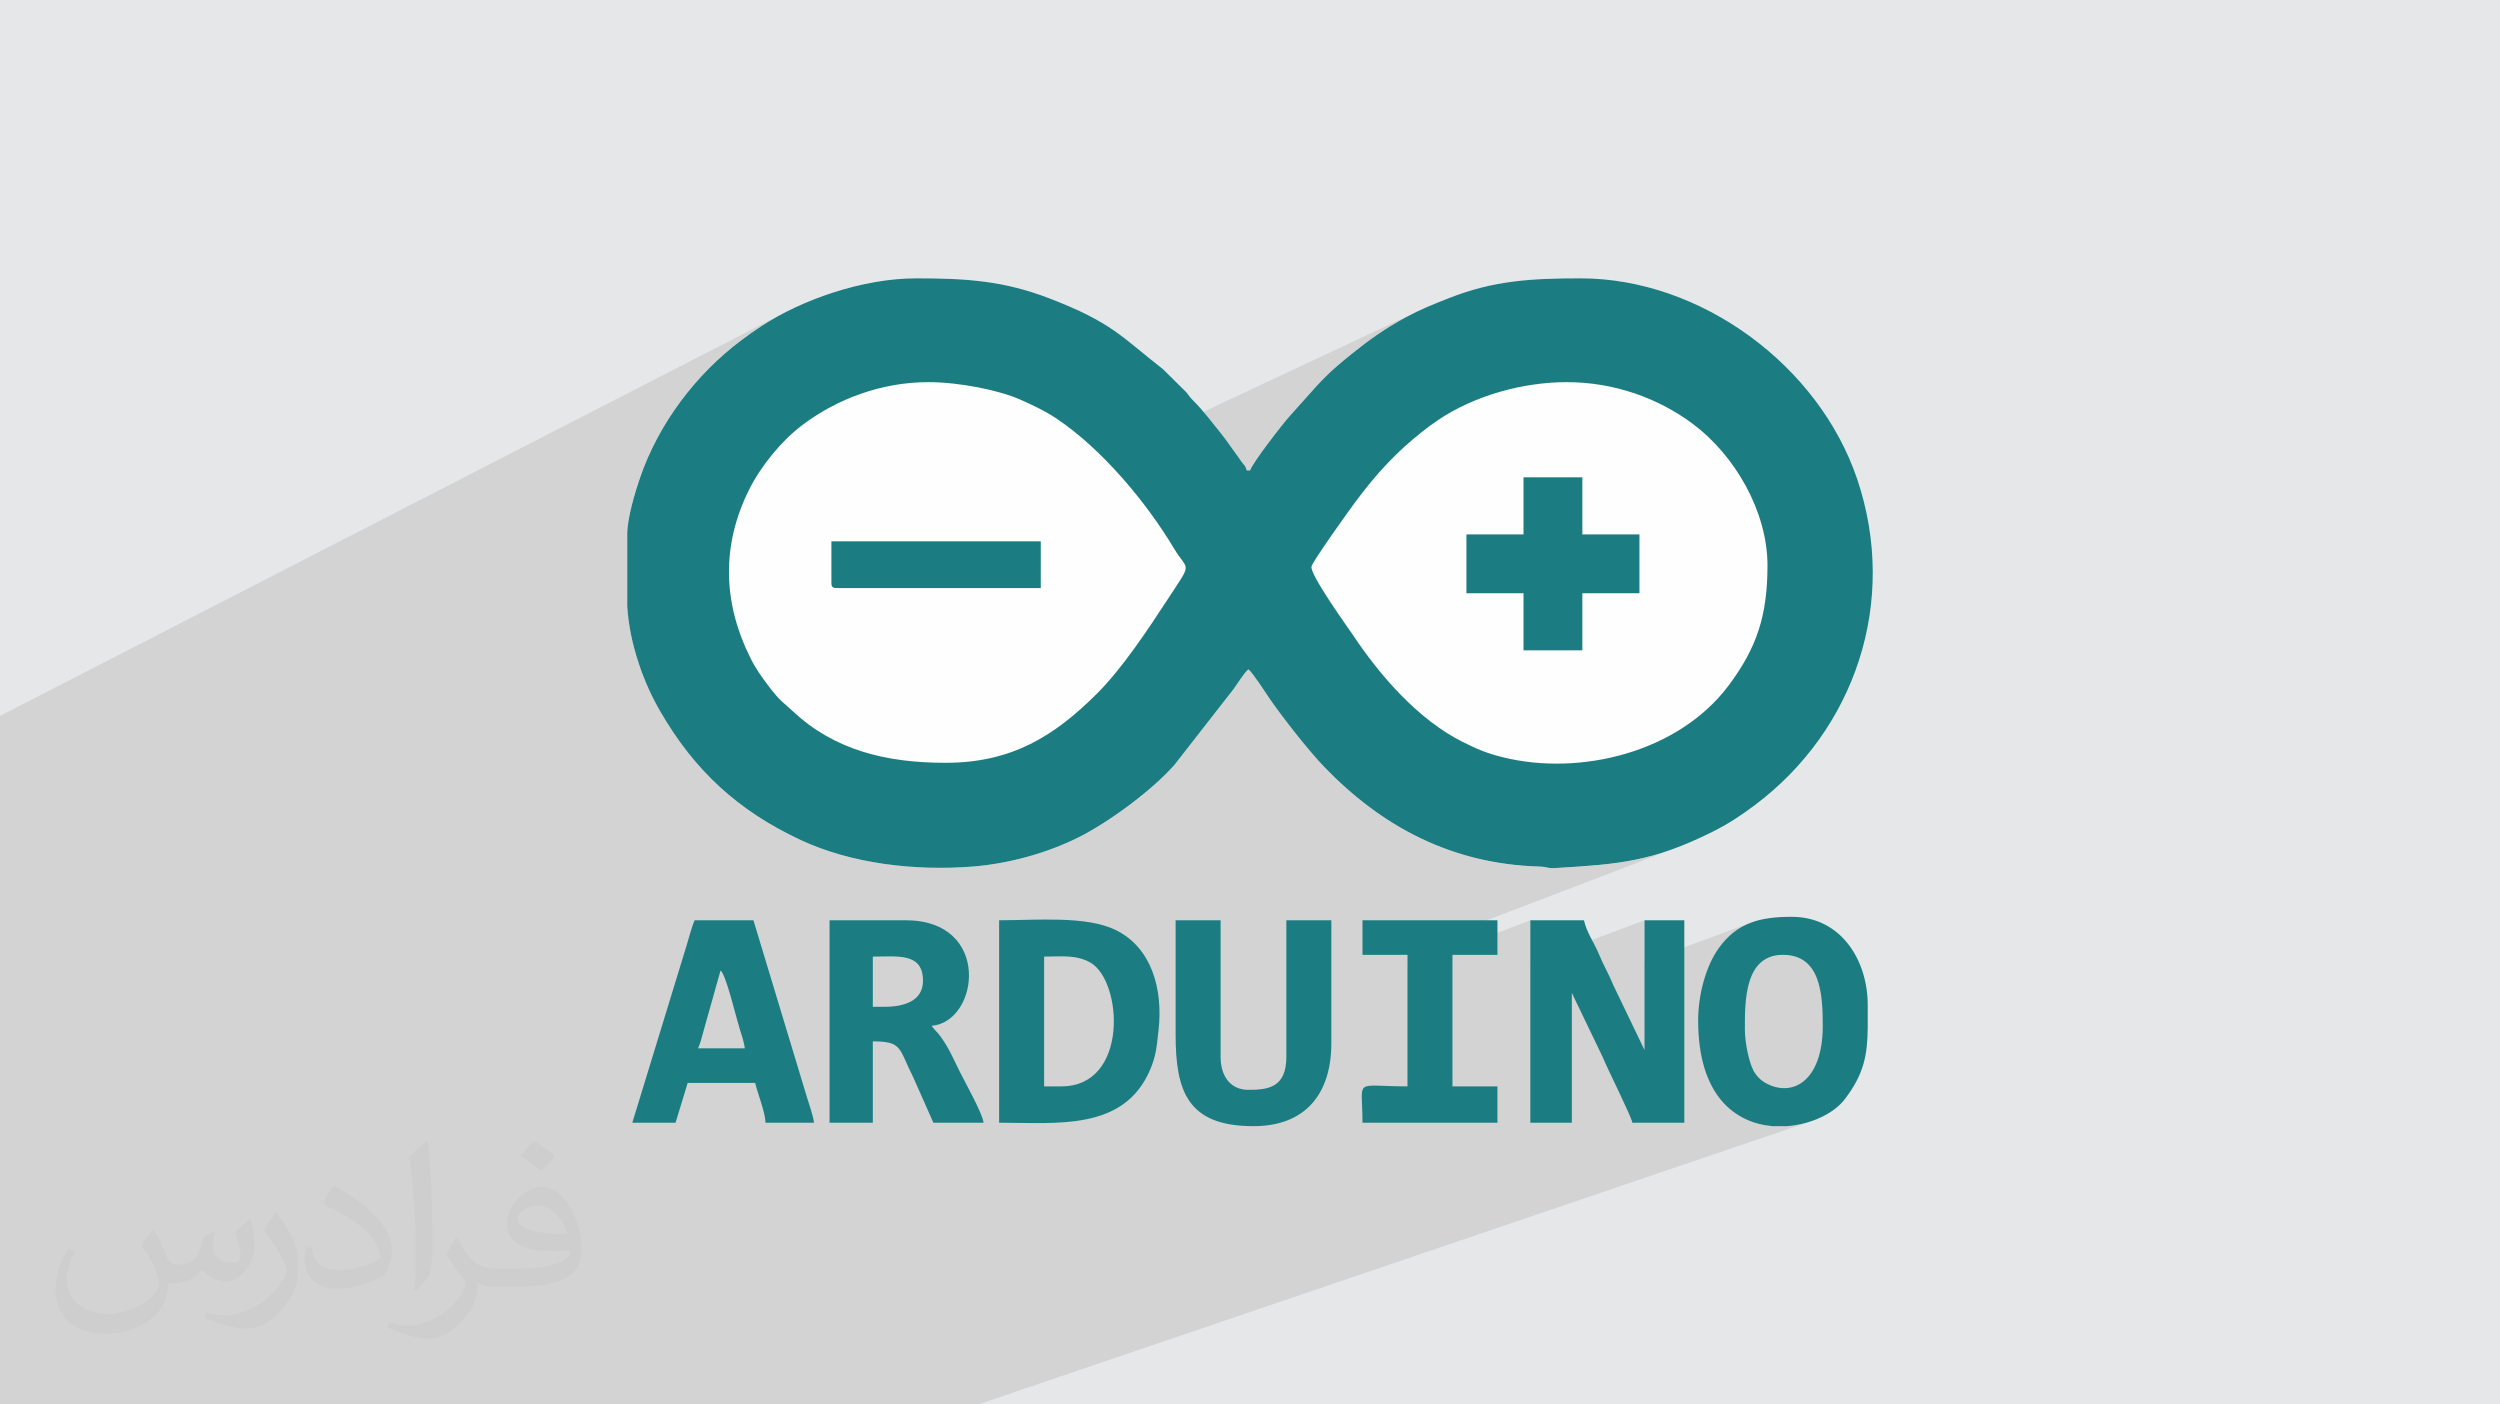 <?xml version="1.0" encoding="UTF-8"?>
<!DOCTYPE svg PUBLIC "-//W3C//DTD SVG 1.1//EN" "http://www.w3.org/Graphics/SVG/1.1/DTD/svg11.dtd">
<!-- Creator: CorelDRAW 2020 (64-Bit) -->
<svg xmlns="http://www.w3.org/2000/svg" xml:space="preserve" width="94.192mm" height="52.917mm" version="1.1" style="shape-rendering:geometricPrecision; text-rendering:geometricPrecision; image-rendering:optimizeQuality; fill-rule:evenodd; clip-rule:evenodd"
viewBox="0 0 9404.92 5283.66"
 xmlns:xlink="http://www.w3.org/1999/xlink"
 xmlns:xodm="http://www.corel.com/coreldraw/odm/2003">
 <defs>
  <style type="text/css">
   <![CDATA[
    .fil3 {fill:#FEFEFE}
    .fil4 {fill:#1B7D82}
    .fil0 {fill:#E6E7E8}
    .fil2 {fill:#373435;fill-opacity:0.031}
    .fil1 {fill:#2B2A29;fill-opacity:0.102}
   ]]>
  </style>
 </defs>
 <g id="Layer_x0020_1">
  <polygon class="fil0" points="-0,0 9404.92,0 9404.92,5283.66 -0,5283.66 "/>
  <path class="fil1" d="M-0 3924.5l0 -13.64 0 -66.21 0 -20.91 0 -0.02 0 -10.36 0 -29.7 0 -0.01 0 -0.08 0 -72.95 0 -34.39 0 -0.01 0 -1.28 0 -0.01 0 -42.01 0 -106.88 0 -109.78 0 -192.54 0 -51.69 0 -0.02 0 -76.19 0 -13.94 0 -80.13 0 -290.47 0 -0.01 0 -12.94 0 -0.01 0 -5.08 0 -0.02 2958.18 -1520.45 -3.72 1.93 3.75 -1.93 -16.53 8.57 -16.19 8.75 -15.82 8.92 -15.43 9.07 -15.02 9.22 -14.6 9.35 -10.56 6.98 -9.93 6.69 -9.48 6.51 -9.18 6.43 -9.06 6.47 -9.11 6.62 -9.33 6.87 -9.73 7.24 -15.83 12.07 -15.65 12.41 -15.47 12.74 -15.28 13.06 -15.07 13.37 -14.87 13.68 -14.65 13.99 -14.43 14.27 -14.19 14.57 -13.96 14.84 -13.71 15.11 -13.46 15.38 -13.19 15.64 -12.93 15.88 -12.65 16.13 -12.37 16.37 -12.07 16.59 -11.77 16.81 -11.47 17.02 -11.15 17.23 -10.83 17.43 -10.5 17.62 -10.16 17.81 -9.83 17.99 -9.48 18.17 -9.11 18.32 -8.75 18.49 -8.37 18.63 -7.98 18.78 -7.6 18.91 -7.2 19.05 -6.79 19.16 -3.44 10.19 -3.68 11.17 -3.84 12.04 -3.95 12.78 -4 13.4 -3.98 13.9 -3.9 14.26 -3.76 14.52 -0.49 2.03 773.44 -383.92 -14.13 7.08 -13.96 7.34 -13.79 7.6 -13.61 7.84 -13.41 8.09 -13.23 8.33 -13.03 8.56 -12.82 8.79 -12.61 9.01 -12.4 9.24 -14.37 11.32 -14.33 12.09 -14.27 12.81 -14.14 13.47 -13.96 14.08 -13.75 14.64 -13.47 15.13 -13.16 15.58 -12.79 15.97 -12.38 16.31 -11.92 16.57 -11.4 16.8 -10.85 16.97 -10.23 17.08 -9.59 17.15 -8.89 17.15 -9.37 19.52 -8.74 19.56 -8.11 19.6 -7.47 19.62 -6.85 19.66 -6.22 19.68 -5.59 19.71 -4.97 19.73 -4.35 19.74 -3.73 19.76 -3.13 19.78 -2.51 19.78 -1.9 19.79 -1.29 19.79 -0.68 19.79 -0.08 19.79 0.53 19.78 1.13 19.78 1.73 19.77 0.04 0.35 381.84 -181.85 362.03 0 1851.04 -869.08 -4.88 2.31 4.91 -2.31 -9.76 4.61 -9.84 4.77 -0.04 0.01 -9.91 4.97 -10.07 5.2 -10.26 5.44 -14.52 7.94 -14.13 7.95 -13.76 7.99 -13.45 8.04 -0.03 0.01 -13.13 8.11 -12.91 8.2 -12.71 8.31 -12.54 8.43 -0.03 0.01 -12.38 8.57 -12.31 8.74 -12.26 8.91 -12.25 9.11 -12.26 9.32 -12.33 9.55 -0.02 0.01 -12.4 9.79 -0.02 0.01 -12.54 10.05 -0.02 0.01 -15.8 12.83 -0.02 0.01 -14.38 11.87 -13.17 11.05 -12.1 10.39 -11.2 9.88 -10.46 9.51 -9.91 9.28 -9.51 9.21 -9.28 9.28 -9.23 9.51 -9.34 9.88 -9.62 10.4 -10.06 11.06 -10.67 11.88 -11.46 12.85 -12.42 13.97 -55.27 61.9 -4.83 5.38 -6.89 8.17 -8.65 10.56 -10.06 12.57 -11.19 14.19 -11.98 15.42 -12.47 16.28 -12.64 16.73 -12.5 16.8 -12.03 16.5 -11.25 15.81 -10.16 14.72 -8.76 13.24 -7.03 11.39 -4.99 9.15 -2.64 6.52 -787.63 360.89 0 81.74 -961.6 437.59 5.41 4.76 11.02 9.72 8.62 7.87 2541.93 -1153.31 -14.43 6.72 -14.24 6.96 -14.05 7.22 -13.83 7.47 -13.62 7.71 -13.38 7.96 -13.14 8.19 -12.88 8.44 -8.74 5.91 -7.81 5.39 -7.17 5.07 -6.82 4.97 -6.76 5.05 -6.99 5.33 -7.49 5.83 -8.3 6.51 -18.66 14.97 -18.02 15 -17.43 15.05 -16.89 15.14 -16.42 15.28 -15.98 15.45 -15.6 15.66 -15.27 15.91 -15.01 16.2 -14.78 16.51 -14.61 16.87 -14.5 17.28 -14.44 17.71 -14.42 18.2 -14.47 18.71 -14.57 19.26 -5.51 7.46 -7.86 10.77 -9.84 13.6 -11.44 15.94 -12.7 17.79 -13.6 19.15 -14.12 20.03 -14.28 20.41 -14.1 20.33 -13.53 19.74 -12.6 18.66 -11.33 17.11 -9.68 15.07 -7.67 12.54 -5.3 9.52 -2.57 6.02 0.28 7.55 2.29 7.22 794.96 -350.04 221.31 0 0 214.8 214.8 0 0 221.31 -214.8 89.8 0 125 -597.09 246.97 12.28 10.02 14.46 11.33 14.62 10.98 14.78 10.62 14.93 10.23 15.09 9.84 15.24 9.42 15.38 8.99 15.52 8.54 15.66 8.06 9.74 4.81 9.37 4.58 9.08 4.35 8.86 4.14 8.7 3.95 8.62 3.77 8.59 3.62 8.65 3.47 8.77 3.35 8.97 3.24 9.21 3.16 9.55 3.08 9.94 3.02 10.4 2.97 10.93 2.95 11.54 2.94 27.3 6.22 27.73 5.28 28.12 4.34 28.44 3.4 28.74 2.46 28.96 1.52 29.16 0.57 29.3 -0.36 29.39 -1.32 29.43 -2.26 29.44 -3.2 29.38 -4.14 29.27 -5.09 29.14 -6.03 28.93 -6.98 28.69 -7.93 28.4 -8.87 28.05 -9.83 27.67 -10.76 -864.03 343.28 7.81 3.88 0.03 0.01 25.3 11.76 25.62 11.13 25.96 10.48 26.26 9.82 0.04 0.01 26.61 9.16 0.03 0 26.95 8.49 0.03 0 27.31 7.8 0.03 0 27.66 7.12 0.03 0 28.01 6.41 0.03 0 28.38 5.71 0.03 0 28.74 4.99 0.03 0 29.11 4.27 0.03 0 29.48 3.54 0.03 0 29.84 2.8 0.03 0 30.22 2.06 0.03 0 30.61 1.3 0.03 0 10.25 0.57 8.14 0.93 6.59 1.13 0.04 0 5.71 1.17 0.04 0 5.45 1.06 0.04 0 5.81 0.78 0.04 0.01 6.8 0.35 8.44 -0.22 22.53 -1.33 21.87 -1.33 21.26 -1.33 20.68 -1.38 20.14 -1.42 19.65 -1.49 0.04 0 19.15 -1.59 0.03 0 18.74 -1.7 0.04 0 18.35 -1.83 0.04 0 18.02 -1.98 0.04 0 17.72 -2.14 0.04 0 17.47 -2.34 0.03 0 17.25 -2.54 0.04 0 17.07 -2.77 0.04 0 16.93 -3.01 0.04 -0.01 16.84 -3.28 0.03 0 16.78 -3.55 0.04 -0.01 16.76 -3.85 0.03 -0.01 16.79 -4.18 0.03 -0.01 16.85 -4.52 0.03 -0.01 16.96 -4.88 0.03 -0.01 17.09 -5.27 0.03 0 17.28 -5.67 0.03 -0.01 17.5 -6.09 0.02 0 17.76 -6.54 -0.75 0.29 0.78 -0.29 -1052.73 402.45 41.86 0 0 45.46 462.16 -175.64 0 160.79 429.61 -160.79 0 156.62 396.66 -146.26 -16.51 7.15 -15.93 8.31 -15.36 9.55 -14.81 10.84 -14.29 12.22 -13.79 13.66 -13.32 15.18 -12.88 16.75 -9.32 13.76 -8.75 14.58 -8.16 15.32 -7.58 15.97 -6.99 16.55 -6.4 17.04 -5.81 17.46 -4.13 14.12 250.4 -90.97 22.25 -5.69 25.45 -1.98 25 1.69 22.06 4.89 19.31 7.84 16.72 10.53 14.34 12.95 12.13 15.14 10.09 17.03 8.27 18.7 6.6 20.09 5.13 21.23 3.83 22.11 2.73 22.74 1.81 23.09 1.06 23.19 0.5 23.05 0.13 22.63 -1.29 37.02 -3.72 33.7 -5.99 30.42 -8.07 27.18 -9.95 23.97 -11.67 20.83 -13.19 17.71 -14.54 14.65 -15.69 11.62 -16.66 8.64 -249.71 86.22 0.32 0.29 11.13 9.06 11.44 8.32 11.73 7.61 12 6.91 12.23 6.22 12.45 5.56 12.63 4.91 12.8 4.27 12.94 3.65 13.05 3.06 13.15 2.47 13.2 1.91 13.24 1.34 54.3 0 17.01 -1.72 16.81 -2.49 16.54 -3.23 16.22 -3.92 15.85 -4.59 15.42 -5.22 -3142.05 1068.23 -31.78 0 -48.5 0 -314.62 0 -16.09 0 -174.19 0 -203.23 0 -82.15 0 -57.19 0 -110.33 0 -189.55 0 -71.04 0 -21.85 0 -170.44 0 -140.73 0 -22.31 0 -21.32 0 -88.88 0 -47.03 0 -13.82 0 -68.37 0 -77.85 0 -36.77 0 -115.34 0 -213.2 0 -23.08 0 -74.14 0 -98.06 0 -141.85 0 -36.61 0 -4.96 0 -47.29 0 -24.22 0 -28.75 0 -35.09 0 -0.03 0 -40.66 0 -39.65 0 -26.42 0 -103.85 0 -0.06 0 -58.75 0 -0.02 0 -14.12 0 -103.76 0 -41.39 0 -52.26 0 -57.6 0 -85.82 0 -19.16 0 -184.86 0 0 -24.73 0 -5.01 0 -0.85 0 -16.09 0 -8.74 0 -0.81 0 -17.31 0 -31.72 0 -2.57 0 -27.33 0 -29.27 0 -22.76 0 -15.75 0 -33.5 0 -11.06 0 -31.42 0 -3.79 0 -50.37 0 -12.49 0 -0.01 0 -95.16 0 -49.6 0 -0.02 0 -6.39 0 -14.79 0 -110.68 0 -7.3 0 -72.61 0 -12.04 0 -30.19 0 -0.02 0 -60.56 0 -11.87 0 -47.04 0 -3.51 0 -0.82 0 -109.16 0 -138.83 0 -121.48 0 -13.55 0 -3.78 0 -4.99 0 -29.75 0 -69.42zm5290.92 -2732.1l-0.28 0.13 -0.02 0.01 0.3 -0.14zm-205.99 139.01l-0.02 0.01 0.02 -0.01z"/>
  <path class="fil2" d="M578.49 4627.69c17.95,27.21 29.6,53.36 40.96,82.43 8.45,16.91 12.93,48.09 52.57,48.09 11.61,0 28.28,-3.42 43.06,-11.61 16.63,-8.73 29.32,-21.94 35.94,-42l15.85 -53.36 38.57 -19.02 2.64 2.64c-5.27,20.09 -6.59,39.36 -6.59,54.43 0,44.63 38.57,61.56 69.22,61.56 17.95,0 34.09,-8.73 34.09,-25.11 0,-21.13 -8.98,-57.06 -20.62,-89.29 17.95,-17.95 35.94,-35.94 56.53,-50.47l3.17 1.6c8.98,38.04 14,75.56 14,100.66 0,24.57 -10.83,51.79 -19.81,69.49 -18.49,34.87 -51.25,62.62 -90.87,62.62 -30.1,0 -63.65,-15.07 -86.66,-43.06l-1.32 0c-21.66,26.96 -55.22,51.25 -108.86,51.25l-16.63 0c-2.64,35.41 -10.29,60.49 -21.94,82.95 -31.95,62.34 -126.81,106.47 -216.1,106.47 -124.17,0 -186.51,-71.59 -186.51,-166.96 0,-58.91 19.27,-113.6 48.88,-152.42l24.29 10.04c-18.49,35.41 -30.91,68.68 -30.91,101.45 0,89.29 72.66,131.83 156.4,131.83 77.68,0 173.83,-49.41 191.28,-106.72 -6.59,-62.62 -30.1,-91.93 -66.04,-148.99 10.83,-19.02 24.83,-38.04 42.28,-58.38l3.17 0 0 0 0 0 -0.02 -0.09zm1432.13 -336.04c26.15,16.39 51.79,35.66 76.87,57.85 -14,19.81 -31.45,37.79 -53.11,53.64 -25.11,-20.34 -50.19,-37.79 -75.84,-56.27 17.42,-19.55 34.62,-38.29 52.04,-55.22l0 0 0 0 0 0 0 0 0 0 0.03 0zm13.47 244.11c-42.28,0 -76.87,27.75 -76.87,48.34 0,44.13 84.53,57.85 185.72,57.31 -12.68,-51.79 -57.06,-105.68 -108.86,-105.68l0.01 0.03zm-94.86 236.19c54.96,0 103.04,-1.6 139.74,-10.83 40.96,-10.29 75.56,-30.91 75.56,-45.17 0,-3.7 0,-8.19 -1.32,-11.89 -22.98,2.11 -49.41,2.11 -72.38,2.11 -74.49,0 -131.55,-16.91 -154.02,-58.66 -5.55,-11.61 -9.51,-24.57 -9.51,-39.36 0,-40.43 17.42,-79.79 48.09,-107 25.61,-22.45 53.89,-36.44 82.67,-36.44 52.04,0 93.51,41.75 122.57,107.54 15.85,35.94 26.68,77.4 26.68,129.72 0,34.87 -9.51,64.19 -31.17,85.85 -40.43,39.11 -114.92,53.89 -229.04,53.89l-51.79 0 0 0 -13.47 0c-28.28,0 -48.62,-5.02 -64.72,-17.42l-2.64 0c0.79,6.59 1.32,12.93 1.32,19.02 0,25.61 -8.45,58.38 -25.61,84.53 -50.72,75.3 -105.68,108.04 -153.24,108.04 -48.09,0 -107,-18.49 -160.11,-42.54l9.51 -18.49c17.17,7.13 40.96,11.89 73.7,11.89 85.85,0 198.66,-82.43 212.66,-163 -3.17,-6.59 -8.98,-15.32 -17.17,-24.57 -25.11,-29.85 -40.96,-54.68 -55.75,-80.83 12.68,-25.11 24.29,-45.17 35.13,-63.4l4.49 -0.53c36.72,74.77 69.99,117.55 144.23,117.55l11.61 0 0 0 53.89 0 0 0 0 0 0 0 0 0 0 0 0.09 0.01zm-371.98 79c6.34,-34.34 6.87,-72.91 6.87,-108.86l0 -53.36c0,-99.6 -12.68,-244.36 -22.98,-338.68 17.95,-19.27 43.06,-42 62.87,-57.31l5.81 1.6c13.47,118.62 16.63,256 16.63,383.06 0,33.3 -1.32,65.79 -4.49,89.55 -1.85,30.1 -19.27,52.83 -56.53,87.7l-8.19 -3.7zm-382.8 -157.19c1.85,46.77 24.83,83.49 105.15,83.49 49.93,0 92.19,-12.93 138.96,-35.13 8.45,-3.7 12.93,-8.73 12.93,-12.93 0,-29.32 -22.45,-68.15 -60.23,-103.55 -36.72,-33.3 -85.34,-62.62 -130.76,-82.18 -15.6,-6.59 -20.62,-13.47 -20.62,-20.09 0,-13.47 17.95,-41.75 32.77,-62.09l5.02 -0.53c52.04,27.21 110.17,67.64 153.24,112.53 39.11,41.47 63.4,83.49 63.4,129.19 0,33.81 -10.29,65.51 -26.96,95.11 -57.06,28.79 -117.83,50.72 -178.06,50.72 -73.17,0 -123.1,-34.34 -123.1,-114.92 0,-8.73 0,-22.19 3.17,-39.64l25.11 0 0 0 0 0 0 0 0 0 0 0 -0.02 0zm-132.37 -132.9l45.45 73.45c16.63,27.21 32.23,56.81 32.23,103.55l0 59.7c0,48.34 -30.91,100.13 -80.83,151.38 -39.11,34.62 -73.7,49.41 -105.68,49.41 -47.55,0 -101.98,-14.79 -164.85,-41.75l7.13 -18.49c19.81,5.27 42.79,9.77 71.06,9.77 90.36,-0.53 182.8,-66.57 225.08,-147.15 5.02,-9.26 6.87,-17.95 6.87,-24.04 0,-9.26 -5.02,-19.55 -8.98,-28.79 -22.98,-43.31 -48.62,-82.95 -76.87,-119.68 14.79,-23.25 29.6,-45.7 45.7,-67.9l3.7 0.53 0 0 0 0 0 0 0 0 0 0 -0.02 0.01z"/>
  <g id="_2356841816928">
   <path class="fil3" d="M2359.57 2280.77l0 -270.35c0,-62.05 30.27,-160.95 47.93,-212.43 70.24,-205.08 211,-390.59 380.74,-517.55 26.59,-19.9 47.17,-34.71 76.37,-53.82 153.32,-100.4 382.74,-179.56 582.01,-179.56 187.34,0 327.79,8.95 498.49,74.31 242.41,92.8 276.58,148.74 429.6,266.92l88.34 87.41c11.58,14.55 12.27,17.68 26.6,31.98 38.98,38.95 71.82,83.53 107.16,127.18 17.98,22.2 31.77,44.3 49.42,67.73 9.88,13.1 15.65,22.08 24.35,34.26 12.12,17.01 13.65,11.42 19.33,32.75l13.01 0c7.24,-27.07 128.37,-182.81 148.09,-203.42l55.26 -61.9c69.08,-77.72 90.25,-101.54 178.66,-172.86 67.4,-54.42 127.41,-96.71 205.97,-139.02 55.26,-29.73 101.48,-47.87 162.5,-71.85 166.24,-65.28 308.85,-73.48 492.8,-73.48 451.49,0 896.16,326.84 1040.74,755.8 155.41,461.03 -8.2,943.67 -386.1,1226.73 -52.77,39.55 -100.19,70.72 -159.93,100.43 -224.19,111.49 -349.45,121.49 -593.35,135.75 -25.19,1.5 -26.66,-4.84 -57.38,-5.77 -328.86,-9.79 -591.97,-149.97 -809.14,-375.56 -58.75,-61.06 -156.28,-185.93 -202.68,-252.97 -17.28,-25.01 -65.96,-101.6 -81.97,-113.33 -13.55,9.93 -41.92,55.26 -55.83,74.35l-222.48 285.25c-85.2,96.74 -247.53,215.57 -359.56,271.84 -117.06,58.79 -261.43,99.32 -397.44,110.27 -217.81,17.56 -457.23,-10.32 -648.46,-99.41 -234.65,-109.34 -399.73,-260.3 -529.72,-485.74 -30.45,-52.8 -57.37,-111.17 -78.71,-175.15 -28.24,-84.84 -40.11,-152.31 -44.63,-218.78z"/>
   <path class="fil4" d="M5757.02 4223.58l156.22 0 0 -488.2 116.25 241.76c19.57,48.34 104.33,215.37 111.57,246.44l195.27 0 0 -761.59 -149.71 0 0 488.2 -116.25 -241.75c-17.91,-44.24 -36.75,-74.02 -55.74,-120.02 -18.81,-45.6 -44.35,-77.12 -55.84,-126.43l-201.78 0 0 761.59z"/>
   <path class="fil4" d="M3993 4086.88l-65.09 0 0 -488.2c65.35,0 119.87,-7.78 173.25,22.03 122.16,68.22 146.67,466.17 -108.16,466.17zm-234.34 136.69c218.14,0 469.93,31.75 568.3,-199.79 22.06,-51.91 24.52,-84.97 31.66,-150.61 16.6,-152.65 -26.06,-308.19 -161.46,-374.51 -110.9,-54.32 -297.4,-36.67 -438.51,-36.67l0 761.59z"/>
   <path class="fil4" d="M3329.05 3787.46l-45.56 0 0 -188.77c93.85,0 188.76,-15.67 188.76,91.13 0,74.3 -68.55,97.64 -143.2,97.64zm-208.29 436.12l162.73 0 0 -305.94c112.22,0 97.14,26.09 151.85,134.56l75.97 171.38 188.77 0c-2.73,-32.77 -70.64,-154.31 -88.97,-190.94 -25.99,-51.97 -39.71,-87.61 -73.67,-134.63 -11.86,-16.42 -21.65,-22.52 -32.65,-38.95 179.07,-14.91 226.81,-397.07 -97.64,-397.07l-286.41 0 0 761.59z"/>
   <path class="fil4" d="M6564.17 3872.08c0,-106.33 -1.49,-279.91 143.2,-279.91 141.52,0 149.71,147.77 149.71,266.89 0,206.42 -112.18,269.1 -210.85,217.36 -22.58,-11.84 -38.38,-28.26 -49.36,-48.29 -17.22,-31.47 -32.71,-105.98 -32.71,-156.05zm462.16 -91.13l0 84.52c-1.24,99.85 -12.03,173.39 -87.26,270.85 -39.96,51.77 -124.63,93.24 -215.85,100.28l-54.3 0c-141.36,-11.42 -280.51,-114.8 -280.51,-397.07 0,-93.12 26.76,-202.45 77.99,-273.52 67.55,-93.69 152.97,-117.04 273.52,-117.04 186.79,0 286.41,164.03 286.41,331.98z"/>
   <path class="fil4" d="M2710.67 3650.76c20.61,15.1 59.31,179.72 70.79,215.61 6.45,20.14 18.63,56.72 20.34,77.3l-175.74 0c9.39,-19.56 14.64,-44.54 21.79,-69.35 8.17,-28.29 13.01,-47.92 21.44,-76.19l41.39 -147.38zm-331.97 572.81l162.73 0 45.56 -149.71 253.87 0c9.18,39.41 38.19,110.87 39.05,149.71l182.26 0c-1.84,-22.03 -19.37,-73.51 -26.81,-96.87l-201.02 -664.71 -221.31 0c-7.6,15.84 -23.5,71.69 -29.8,93.88l-204.53 667.71z"/>
   <path class="fil4" d="M4422.61 3891.6c0,213.79 44.82,345 292.92,345 192.87,0 292.92,-118.47 292.92,-312.45l0 -462.16 -169.23 0 0 514.23c0,117.05 -71.69,123.68 -143.2,123.68 -69.14,0 -104.15,-54.14 -104.15,-123.68l0 -514.23 -169.24 0 0 429.61z"/>
   <path class="fil4" d="M5125.62 3592.17l169.24 0 0 494.71c-207.2,0 -169.24,-34.98 -169.24,136.69l507.72 0 0 -136.69 -169.24 0 0 -494.71 169.24 0 0 -130.18 -507.72 0 0 130.18z"/>
   <path class="fil4" d="M5894.14 1437.61c175.64,0 342.54,58.71 474.32,157.07 158.05,117.97 280.76,329.21 280.76,532.9 0,189.19 -40.93,311.03 -146.83,452.04 -189.02,251.69 -559.17,340.71 -847.93,269.32 -63.28,-15.65 -97.9,-31.04 -150.89,-57.4 -167.74,-83.43 -312.49,-249.95 -415.3,-404.88 -14.21,-21.42 -162.23,-225.99 -154.39,-255.77 5.75,-21.88 143.59,-214.04 166.12,-244.14 78.03,-104.29 149.69,-183.32 251.05,-263.19 23.43,-18.46 35.3,-27.46 60.07,-44.07 136.04,-91.24 317.33,-141.88 483.01,-141.88zm-3534.54 843.14l0 -270.33c0,-62.06 30.28,-160.96 47.93,-212.45 70.25,-205.06 211,-390.57 380.74,-517.54 26.6,-19.89 47.19,-34.71 76.36,-53.81 153.34,-100.41 382.75,-179.58 582.02,-179.58 187.34,0 327.78,8.97 498.49,74.33 242.4,92.8 276.59,148.72 429.59,266.91l88.34 87.41c11.6,14.54 12.28,17.69 26.6,31.99 38.98,38.94 71.84,83.51 107.18,127.16 17.96,22.2 31.77,44.32 49.42,67.75 9.87,13.1 15.64,22.06 24.33,34.25 12.13,17 13.64,11.43 19.33,32.74l13.02 0c7.23,-27.07 128.38,-182.79 148.09,-203.42l55.27 -61.9c69.08,-77.72 90.25,-101.53 178.64,-172.86 67.42,-54.4 127.42,-96.71 205.99,-139.01 55.26,-29.74 101.46,-47.88 162.48,-71.84 166.26,-65.3 308.87,-73.5 492.81,-73.5 451.5,0 896.15,326.84 1040.75,755.81 155.4,461.04 -8.22,943.66 -386.1,1226.73 -52.78,39.54 -100.21,70.72 -159.95,100.43 -224.18,111.48 -349.43,121.48 -593.33,135.77 -25.19,1.48 -26.66,-4.87 -57.39,-5.79 -328.86,-9.79 -591.96,-149.96 -809.13,-375.58 -58.76,-61.05 -156.28,-185.91 -202.68,-252.96 -17.29,-25 -65.97,-101.61 -81.97,-113.32 -13.56,9.93 -41.94,55.26 -55.84,74.35l-222.48 285.24c-85.19,96.74 -247.52,215.58 -359.56,271.85 -117.07,58.78 -261.43,99.32 -397.44,110.28 -217.81,17.56 -457.24,-10.32 -648.46,-99.43 -234.65,-109.34 -399.72,-260.28 -529.73,-485.72 -30.44,-52.81 -57.37,-111.18 -78.69,-175.17 -28.26,-84.84 -40.13,-152.29 -44.64,-218.78zm1197.71 588.89c-222.06,0 -417.07,-46.57 -574.39,-193.7 -36.94,-34.56 -48.39,-38.15 -89.68,-92.58 -27.77,-36.59 -49.9,-67.15 -71.52,-110.74 -102.33,-206.27 -107.65,-421.26 -4.3,-629.29 45.41,-91.41 122.9,-184.92 199.5,-243.13 131.08,-99.63 299.89,-162.59 475.31,-162.59 115.83,0 264.37,29.71 344.9,65.19 48.88,21.54 94.85,43.36 136.87,71.42 171.1,114.23 339.21,315.98 442.24,488.58 53.53,89.66 72.56,45.07 -23.05,191.15 -75.64,115.57 -171.12,260.71 -267.93,356.95 -157.08,156.17 -317.09,258.74 -567.94,258.74z"/>
   <polygon class="fil4" points="5731.41,2010.43 5516.6,2010.43 5516.6,2231.74 5731.41,2231.74 5731.41,2446.55 5952.73,2446.55 5952.73,2231.74 6167.53,2231.74 6167.53,2010.43 5952.73,2010.43 5952.73,1795.62 5731.41,1795.62 "/>
   <path class="fil4" d="M3127.69 2192.68c0,15.01 4.52,19.53 19.52,19.53l768.1 0 0 -175.74 -787.62 0 0 156.21z"/>
  </g>
 </g>
</svg>

